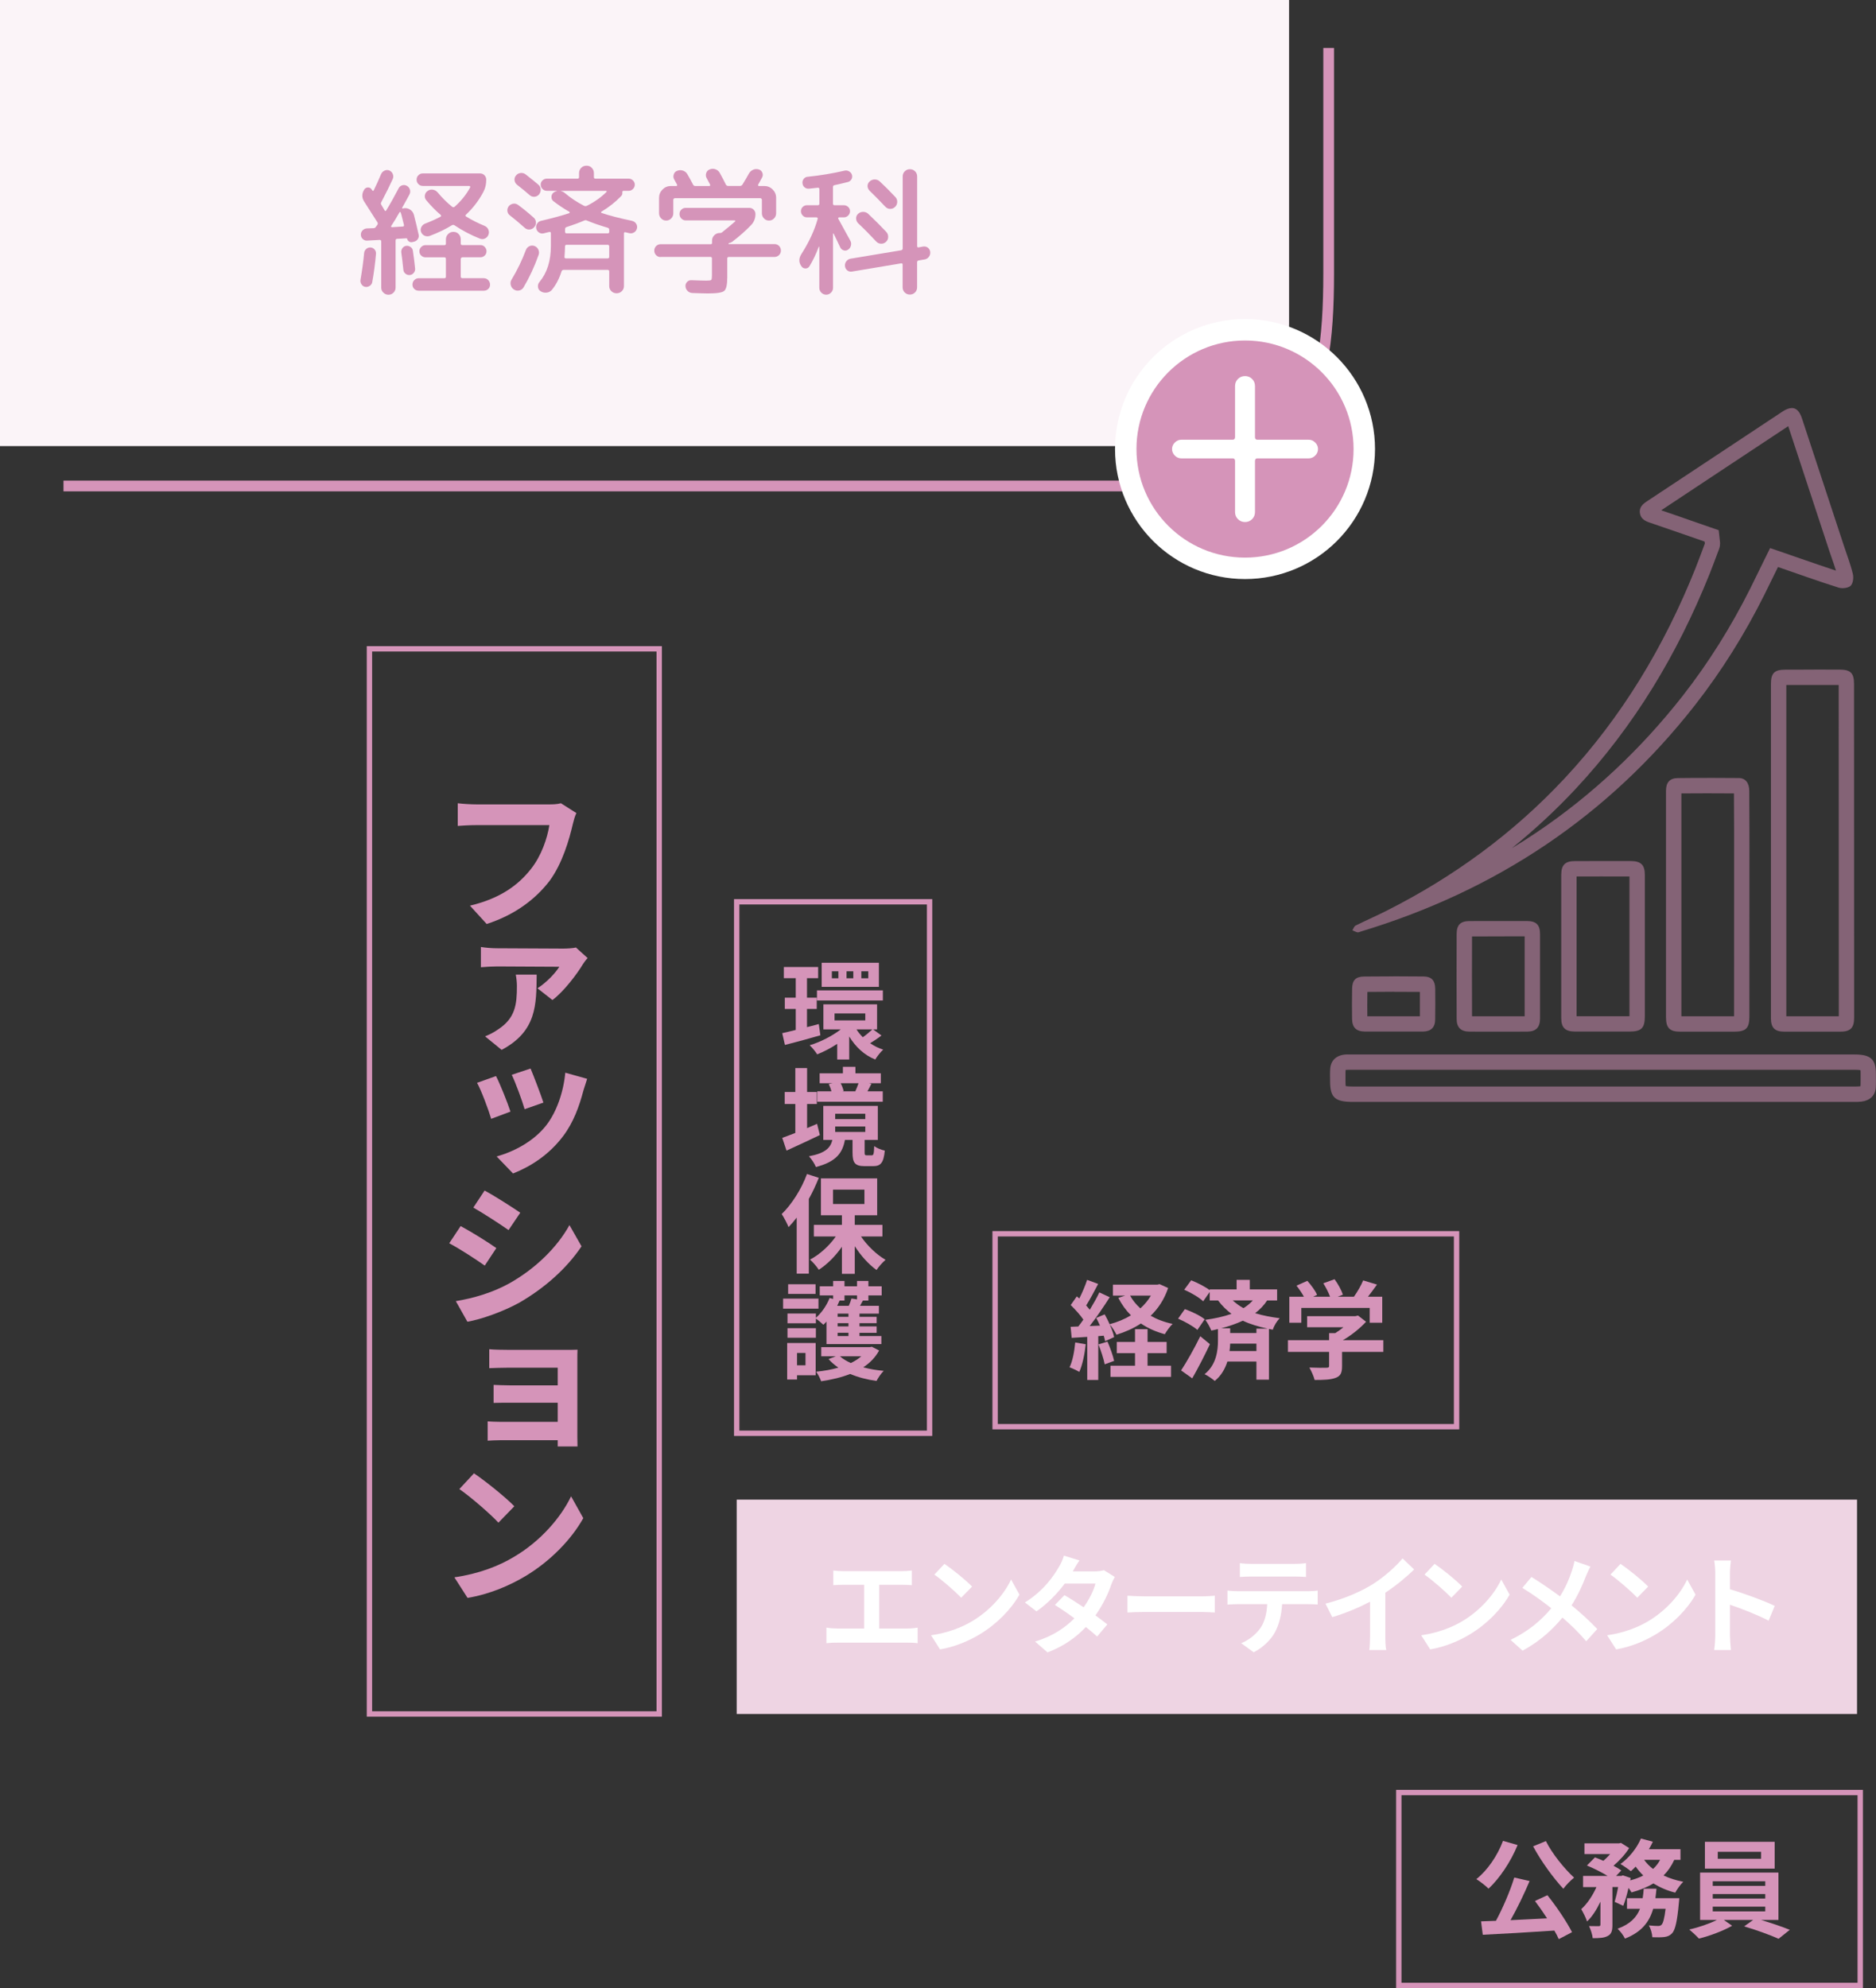 <?xml version="1.0" encoding="UTF-8"?>
<svg id="_レイヤー_2" data-name="レイヤー 2" xmlns="http://www.w3.org/2000/svg" viewBox="0 0 350.12 371.01">
  <rect x="0" y="0" width="350.12" height="371.01" fill="#333333" stroke="none"/>
  <defs>
    <style>
      .cls-1 {
        stroke: #fff;
        stroke-width: 8px;
      }

      .cls-1, .cls-2, .cls-3 {
        fill: none;
      }

      .cls-2 {
        stroke-width: 2px;
      }

      .cls-2, .cls-3 {
        stroke: #d594b9;
        stroke-miterlimit: 10;
      }

      .cls-4 {
        opacity: .5;
      }

      .cls-5 {
        fill: #d594b9;
      }

      .cls-5, .cls-6, .cls-7, .cls-8 {
        stroke-width: 0px;
      }

      .cls-6 {
        fill: #fff;
      }

      .cls-7 {
        fill: #eed4e3;
      }

      .cls-8 {
        fill: #fbf4f8;
      }
    </style>
  </defs>
  <g id="text">
    <g class="cls-4">
      <path id="ky7Zmq" class="cls-5" d="m333.74,79.52c2.17,6.59,4.37,13.27,6.5,19.74l1.16,3.52c.17.53.35,1.05.53,1.55.26.74.51,1.46.72,2.16-2.26-.74-4.49-1.52-6.84-2.33-1.01-.35-2.03-.71-3.06-1.06l-2.39-.82-1.12,2.27c-.35.7-.69,1.4-1.03,2.1-.5,1.03-1.03,2.1-1.54,3.14-3.62,7.23-7.86,13.97-12.59,20.02-7.85,10.02-16.99,18.58-27.18,25.45-1.55,1.05-3.13,2.06-4.75,3.03,4.24-3.43,8.22-7.12,11.91-11.07,5.33-5.71,10.18-12.07,14.39-18.9,4-6.48,7.56-13.6,10.59-21.16.48-1.21.94-2.43,1.38-3.61.13-.36.27-.72.41-1.09v-.03s.02-.03.02-.03c.26-.74.15-1.37.11-1.61,0-.01,0-.03,0-.05l-.2-1.8-1.71-.59c-1.13-.39-2.25-.78-3.37-1.17-1.85-.65-3.75-1.31-5.65-1.95,3.13-2.07,6.27-4.15,9.4-6.23,4.69-3.11,9.54-6.32,14.32-9.48m.65-3.37c-.5,0-1.07.22-1.74.66-8.42,5.56-16.83,11.14-25.24,16.71-.8.53-1.51,1.12-1.37,2.19.14,1.1.96,1.53,1.94,1.85,3.37,1.13,6.73,2.33,10.14,3.5.03.24.07.33.04.4-.58,1.55-1.15,3.1-1.76,4.64-5.81,14.5-13.71,27.7-24.42,39.17-9.58,10.25-20.72,18.39-33.24,24.7-1.9.96-3.86,1.81-5.76,2.76-.27.13-.39.58-.59.87.32.14.63.32.97.39.02,0,.05,0,.07,0,.17,0,.37-.11.55-.16,25.18-7.61,46.1-21.49,62.36-42.26,5-6.4,9.27-13.25,12.9-20.51.87-1.74,1.71-3.49,2.58-5.25,3.86,1.33,7.58,2.67,11.35,3.86.2.06.45.09.71.09.57,0,1.19-.15,1.5-.45.45-.44.58-1.52.41-2.21-.42-1.77-1.09-3.48-1.66-5.22-2.61-7.93-5.21-15.85-7.83-23.78-.43-1.31-1.05-1.96-1.9-1.96h0Zm4.19,51.68c1.6,0,3.1,0,4.57,0,.01,20.65.01,41.58.02,61.82-1.64,0-3.31,0-4.95,0s-3.24,0-4.85,0c0-6.16,0-12.32,0-18.48,0-4.18,0-8.35,0-12.53v-30.81c1.88,0,3.58,0,5.21,0m0-2.87c-1.79,0-3.58,0-5.38.01-2.08,0-2.7.64-2.7,2.74v30.93c0,10.44,0,20.88,0,31.33,0,1.83.7,2.54,2.5,2.55,1.74,0,3.48,0,5.22,0s3.48,0,5.22,0c1.9,0,2.59-.7,2.59-2.61,0-20.76,0-41.51-.02-62.27,0-2.02-.64-2.67-2.63-2.68-1.6,0-3.2-.01-4.8-.01h0Zm-87.04,74.67c.09,0,.17,0,.26,0,.12,0,.25,0,.37,0h94c.52,0,.85.04,1.04.07.02.15.04.38.03.72h0c0,.31,0,.59,0,.87,0,.5,0,.97-.02,1.4-.04,0-.08.02-.14.03-.28.04-.63.04-1.06.04h-.13c-31.14,0-62.28,0-93.43,0-.68,0-1.08-.04-1.31-.08-.03-.18-.05-.46-.05-.9,0-.23,0-.47,0-.7,0-.51-.01-.99.02-1.41.06-.01.14-.03.24-.03h0s0,0,0,0c.04,0,.09,0,.16,0m0-2.87c-.12,0-.24,0-.36.01-1.71.11-2.79,1.06-2.91,2.66-.06.77-.02,1.56-.02,2.34,0,3.02.91,3.85,4.22,3.85,31.15,0,62.29,0,93.43,0,.04,0,.09,0,.13,0,.48,0,.96,0,1.42-.06,1.58-.21,2.54-1.15,2.64-2.62.05-.82.02-1.65.02-2.48.03-2.77-.95-3.69-3.94-3.69h-94c-.21,0-.42,0-.63,0h0Zm67.07-48.73c1.57,0,3.22,0,5.01.02.01,2.44.03,4.95.03,7.41v.07c0,11.18,0,22.73-.01,34.11h0c-1.12,0-2.23,0-3.35,0-1.12,0-2.23,0-3.35,0-1.04,0-2.09,0-3.13,0,0-6.95,0-13.89,0-20.83v-20.76c1.54-.02,3.12-.02,4.81-.02m0-2.87c-1.84,0-3.68,0-5.52.03-1.48.02-2.16.85-2.16,2.35v21.27c0,7.01,0,14.01,0,21.02,0,1.98.69,2.68,2.64,2.68,1.12,0,2.23,0,3.35,0,2.23,0,4.47,0,6.7,0s2.87-.61,2.87-2.86c0-11.41.01-22.8.01-34.19,0-2.61-.01-5.22-.03-7.83,0-1.51-.69-2.43-1.93-2.45-1.98-.02-3.96-.03-5.94-.03h0Zm-19.45,18.39c1.65,0,3.3,0,4.95,0,.01,3.07,0,6.19,0,9.21,0,1.27,0,2.55,0,3.82s0,2.52,0,3.78c0,3.03,0,6.17,0,9.26h0s0,.01,0,.01h-.15c-1.92,0-3.83,0-5.75,0-1.45,0-2.75,0-3.97,0-.01-8.66-.01-17.44,0-26.08,1.48,0,3.09-.01,4.92-.01m0-2.87c-1.75,0-3.5,0-5.25.01-1.79,0-2.53.72-2.53,2.55-.01,8.91-.01,17.82,0,26.75,0,1.8.75,2.5,2.56,2.51,1.43,0,2.85,0,4.28,0,1.97,0,3.93,0,5.9,0,2.22,0,2.86-.64,2.86-2.88,0-4.35,0-8.7,0-13.04s.01-8.87,0-13.31c0-1.88-.73-2.58-2.63-2.59-1.73,0-3.46,0-5.19,0h0Zm-18.38,14.05c1.26,0,2.51,0,3.77,0,0,1.56,0,3.13,0,4.67h0v2.87c0,.8,0,1.6,0,2.41,0,1.63,0,3.31,0,4.97-2.13,0-3.88,0-5.47,0s-2.98,0-4.35,0c-.02-5.06-.02-10.07,0-14.9,1.9,0,3.89-.01,6.07-.01m0-2.87c-2.18,0-4.35,0-6.53.01-1.67,0-2.4.7-2.41,2.38-.02,5.3-.02,10.61,0,15.91.01,1.57.79,2.32,2.34,2.34,1.63,0,3.25.01,4.88.01,1.98,0,3.97,0,5.95-.01,1.63-.01,2.38-.78,2.39-2.41.01-2.61,0-5.22,0-7.83h0c0-2.65.01-5.31,0-7.96,0-1.73-.71-2.43-2.46-2.44-1.39,0-2.78,0-4.17,0h0Zm-20.68,13.21c1.56,0,3.16,0,4.88.02.01,1.63,0,3.13,0,4.55-.38,0-.8,0-1.25,0-.6,0-1.21,0-1.82,0-.61,0-1.22,0-1.84,0s-1.19,0-1.79,0c-.59,0-1.18,0-1.77,0-.49,0-.93,0-1.34,0-.02-1.44-.01-2.94.01-4.55,1.57-.02,3.22-.03,4.92-.03m0-2.87c-1.85,0-3.7.01-5.54.03-1.58.02-2.2.7-2.23,2.26-.03,1.87-.04,3.74-.01,5.61.03,1.66.75,2.37,2.41,2.4.59,0,1.19,0,1.78,0,1.19,0,2.38,0,3.57,0s2.44,0,3.65,0c.61,0,1.22,0,1.82,0,1.5-.02,2.27-.77,2.28-2.24.03-1.92.03-3.82.01-5.74-.02-1.55-.68-2.29-2.2-2.3-1.85-.02-3.7-.03-5.55-.03h0Z"/>
    </g>
    <g>
      <path class="cls-2" d="m247.97,8.95v42.16c0,24.61-4.63,39.58-36.72,39.58H11.85"/>
      <path class="cls-8" d="m22.75,0h217.83v83.24H0V22.75C0,10.19,10.19,0,22.75,0Z" transform="translate(240.58 83.24) rotate(-180)"/>
    </g>
    <g>
      <path class="cls-5" d="m68.99,53.35c-.26.17-.54.23-.83.18-.29-.05-.53-.21-.7-.48-.17-.27-.23-.55-.18-.84.31-1.79.54-3.46.68-5.02.03-.29.17-.54.4-.74.23-.2.5-.29.79-.27.31.02.57.15.77.39.2.24.28.52.25.83-.16,1.8-.39,3.55-.7,5.25-.05.29-.21.53-.47.7Zm-.47-8.45c-.31.02-.58-.08-.81-.29s-.35-.47-.36-.78c-.02-.31.08-.58.3-.82.22-.23.48-.36.79-.38l1.3-.05c.17,0,.32-.09.44-.29l.23-.31c.12-.17.13-.34.03-.49-.82-1.3-1.64-2.59-2.47-3.87-.47-.73-.47-1.47,0-2.24.17-.26.41-.39.7-.4s.53.12.7.38c.02.02.04.05.07.1.03.05.05.09.06.1.03.04.08.05.13.05s.09-.02.1-.05c.47-.95.94-1.98,1.4-3.09.14-.29.36-.51.66-.64.3-.13.6-.13.9-.01.29.14.5.36.62.66.12.3.12.6,0,.9-.49,1.09-1.21,2.55-2.16,4.37-.09.17-.08.34.03.49.09.14.29.48.6,1.01.1.17.21.17.31,0,.78-1.28,1.54-2.64,2.29-4.08.14-.29.36-.49.66-.58.3-.1.6-.07.9.09.28.16.46.39.56.69.1.3.07.59-.06.87-.21.42-.68,1.27-1.4,2.55-.02.02,0,.04.03.08s.07.04.1.03c.45-.12.88-.06,1.29.17s.67.58.79,1.03c.33,1.25.62,2.48.88,3.69.07.29.02.57-.16.83-.17.26-.42.42-.73.49l-.34.08c-.21.03-.4,0-.58-.13s-.29-.29-.33-.49c0-.07-.04-.1-.13-.1l-1.74.1c-.19,0-.29.1-.29.31v8.79c0,.36-.13.68-.39.94-.26.26-.57.39-.94.39s-.68-.13-.95-.39c-.27-.26-.4-.57-.4-.94v-8.61c0-.19-.1-.29-.29-.29l-2.37.13Zm4.5-2.76c-.03.05-.04.11-.01.17.03.06.07.09.14.09l2.03-.13c.17,0,.24-.09.21-.29-.05-.19-.14-.55-.27-1.09-.13-.54-.24-.94-.33-1.22-.02-.05-.05-.09-.1-.1-.05-.02-.09,0-.13.05-.57,1-1.08,1.85-1.53,2.52Zm4.45,7.96c.03.29-.05.57-.25.82-.2.25-.45.38-.74.4-.29.04-.56-.05-.81-.25-.24-.2-.37-.45-.39-.74-.14-1.37-.27-2.44-.39-3.22-.03-.29.04-.56.22-.81.18-.24.41-.38.69-.42.29-.04.56.03.81.2.24.16.39.39.44.69.17,1.11.31,2.22.42,3.33Zm12.82,1.82c.33,0,.61.12.83.35.22.23.34.52.34.84s-.11.6-.34.82c-.23.22-.5.32-.83.32h-12.14c-.33,0-.61-.11-.83-.32s-.34-.49-.34-.82.11-.61.34-.84.5-.35.83-.35h4.78c.19,0,.29-.09.29-.29v-3.3c0-.21-.1-.31-.29-.31h-3.51c-.31,0-.58-.11-.81-.33-.23-.22-.34-.48-.34-.79s.11-.58.34-.81c.22-.23.49-.34.81-.34h3.51c.19,0,.29-.09.29-.29v-.78c0-.38.13-.71.4-.99.27-.28.6-.42,1-.42s.71.13.97.4c.27.27.4.6.4,1v.78c0,.19.1.29.31.29h3.38c.31,0,.58.11.79.34s.33.49.33.81-.11.58-.33.79-.48.33-.79.33h-3.38c-.07,0-.14.03-.21.1-.07.07-.1.14-.1.21v3.3c0,.19.1.29.31.29h3.98Zm-.05-16.15c-.88,1.66-1.98,3.09-3.28,4.29-.14.14-.12.26.05.36,1.04.64,2.17,1.21,3.41,1.72.33.14.57.36.71.68s.16.63.04.96-.33.57-.64.72c-.3.15-.62.16-.95.04-1.7-.68-3.29-1.51-4.76-2.5-.16-.1-.32-.1-.49,0-1.18.73-2.55,1.39-4.11,1.98-.33.12-.65.11-.97-.03-.32-.14-.54-.37-.66-.7-.12-.31-.1-.62.05-.92.16-.3.39-.52.7-.64,1.13-.43,2.09-.87,2.89-1.3.07-.03.1-.09.09-.17s-.04-.13-.09-.17c-.88-.74-1.78-1.65-2.68-2.73-.23-.28-.31-.59-.25-.94.06-.35.24-.61.53-.8.29-.21.62-.28.97-.22.36.06.65.24.9.53.87,1.04,1.76,1.92,2.68,2.65.16.12.31.12.47,0,1.2-1.06,2.16-2.25,2.89-3.59.03-.07.03-.13,0-.2-.04-.06-.09-.09-.16-.09h-8.66c-.33,0-.61-.11-.83-.34-.23-.23-.34-.5-.34-.83s.11-.61.34-.83c.23-.23.5-.34.83-.34h10.66c.33,0,.61.11.83.34s.34.5.34.83c0,.85-.17,1.59-.52,2.24Z"/>
      <path class="cls-5" d="m96.73,38.27c.9.66,1.85,1.43,2.83,2.31.28.23.43.52.46.87.03.36-.08.67-.33.95-.22.26-.51.4-.84.43-.34.03-.64-.07-.9-.3-1.09-.97-2.04-1.76-2.83-2.37-.26-.21-.4-.48-.43-.81-.03-.33.07-.62.27-.88.22-.26.51-.41.84-.46s.65.04.92.25Zm1.43,8.37c.12-.33.34-.56.65-.7.31-.14.63-.15.96-.03.33.14.57.37.71.69s.16.65.04.97c-.78,2.2-1.72,4.22-2.81,6.06-.19.31-.46.51-.82.58-.36.08-.69.01-1-.2-.29-.19-.49-.47-.57-.83-.09-.36-.04-.7.16-1.01,1.06-1.75,1.95-3.6,2.68-5.54Zm2.31-12.17c.28.22.42.52.44.87.02.36-.09.67-.31.95-.23.26-.51.4-.84.43s-.64-.07-.9-.3c-.61-.54-1.4-1.19-2.37-1.95-.26-.21-.41-.48-.46-.82-.04-.34.05-.64.27-.9.23-.28.51-.43.86-.47.35-.04.66.05.94.26,1.13.88,1.92,1.53,2.37,1.92Zm17.52,6.76c.31.07.55.24.73.51s.23.56.16.87-.24.56-.51.74c-.27.18-.57.24-.9.17-.09-.02-.21-.05-.38-.09s-.29-.07-.38-.09c-.17-.03-.26.04-.26.21v9.83c0,.38-.13.7-.4.96-.27.26-.59.39-.97.39s-.71-.13-.98-.39c-.27-.26-.4-.58-.4-.96v-2.71c0-.21-.1-.31-.29-.31h-8.22c-.19,0-.32.1-.39.29-.43,1.35-1.03,2.5-1.79,3.43-.26.31-.6.49-1.01.53s-.79-.05-1.12-.27c-.29-.19-.46-.46-.48-.82-.03-.36.07-.66.3-.92,1.4-1.68,2.11-3.92,2.11-6.71v-2.37c0-.19-.1-.27-.31-.23-.1.02-.27.06-.49.12-.23.06-.41.11-.55.14-.31.07-.6.02-.87-.16s-.44-.42-.51-.75c-.07-.33-.02-.63.16-.91.17-.28.42-.45.75-.52,2.22-.52,3.97-1,5.25-1.43.05-.02.08-.06.08-.13s-.03-.11-.08-.13c-1.08-.62-2.06-1.28-2.96-1.98-.26-.21-.38-.49-.36-.83.02-.35.16-.62.44-.81.16-.12.36-.21.6-.26l-.03-.03h-1.87c-.31,0-.58-.11-.81-.34-.23-.23-.34-.49-.34-.81s.11-.58.34-.79c.22-.22.49-.33.81-.33h5.72c.19,0,.29-.09.29-.29v-.73c0-.4.13-.73.4-1,.27-.27.6-.4,1-.4s.71.13.97.4c.27.27.4.6.4,1v.73c0,.19.09.29.29.29h6.19c.31,0,.58.11.81.33.22.22.34.48.34.79s-.11.58-.34.81c-.23.23-.49.34-.81.34h-.96c-.07,0-.13.03-.17.09-.04.06-.06.13-.04.2.04.28-.04.51-.23.7-1.09,1.13-2.32,2.1-3.69,2.91-.05.03-.07.08-.05.13.02.05.05.09.1.1,1.42.49,3.33.98,5.72,1.48Zm-12.56-5.2c1.02.88,2.21,1.67,3.56,2.37.19.09.37.09.55,0,1.42-.71,2.63-1.57,3.64-2.57.02-.02.03-.04.04-.08,0-.03,0-.06-.01-.09-.02-.03-.04-.04-.08-.04h-8.4s-.03.03-.03.05c.28.05.52.17.73.37Zm8.27,11.91v-1.95c0-.21-.1-.31-.29-.31h-7.67c-.19,0-.29.1-.29.31,0,.47-.04,1.12-.1,1.95-.02.07,0,.13.05.19.05.06.12.09.21.09h7.8c.19,0,.29-.1.29-.29Zm0-4.68v-.36c0-.21-.09-.34-.26-.39-1.47-.43-2.77-.88-3.9-1.35-.17-.09-.35-.09-.52,0-.88.38-1.98.79-3.3,1.22-.17.05-.26.18-.26.39v.49c0,.19.09.29.29.29h7.67c.19,0,.29-.1.29-.29Z"/>
      <path class="cls-5" d="m123.3,47.97c-.33,0-.61-.11-.84-.34-.23-.23-.35-.51-.35-.86s.12-.63.35-.86c.23-.22.51-.34.84-.34h9.36c.16,0,.23-.09.23-.26v-.42c0-.38.14-.71.42-.99s.62-.42,1.01-.42h.1c.16,0,.3-.07.44-.21.07-.07.12-.11.16-.13.85-.68,1.58-1.28,2.18-1.82.03-.03.04-.07.01-.12s-.07-.07-.12-.07h-9.1c-.33,0-.61-.12-.83-.35-.23-.23-.34-.52-.34-.84s.11-.6.34-.82c.22-.22.5-.33.83-.33h11.83c.33,0,.61.11.83.33.22.22.34.49.34.82,0,.8-.26,1.47-.78,2.03-1.01,1.06-2.2,2.12-3.59,3.17-.17.12-.37.2-.6.23-.05.02-.07.08-.05.18h8.58c.33,0,.61.11.84.34.23.23.35.51.35.86s-.12.63-.35.86c-.23.22-.52.34-.84.34h-8.53c-.19,0-.29.1-.29.29v3.51c0,1.37-.19,2.21-.56,2.53-.37.32-1.38.48-3.03.48-.61,0-1.59-.03-2.94-.08-.35-.02-.64-.15-.88-.39s-.37-.53-.39-.86c-.02-.33.09-.61.31-.83.22-.23.5-.33.83-.31,1.28.05,2.2.08,2.76.08.52,0,.82-.04.91-.13.09-.09.13-.37.13-.86v-3.15c0-.19-.1-.29-.29-.29h-9.31Zm21.16-7.21c-.26.27-.57.4-.94.4s-.68-.13-.94-.4c-.26-.27-.39-.59-.39-.95v-2.52c0-.09-.03-.16-.1-.22-.07-.06-.14-.09-.21-.09h-15.91c-.07,0-.14.03-.21.09-.07.06-.1.13-.1.22v2.52c0,.36-.13.68-.39.95-.26.27-.57.4-.94.4s-.68-.13-.94-.4c-.26-.27-.39-.59-.39-.95v-2.89c0-.61.22-1.13.65-1.56s.95-.65,1.56-.65h.99c.17,0,.22-.09.16-.26-.05-.1-.14-.26-.26-.47s-.21-.36-.26-.47c-.17-.29-.21-.61-.1-.95.1-.34.32-.57.65-.69.35-.14.7-.15,1.07-.03.36.12.64.35.83.68.33.56.68,1.19,1.04,1.9.09.19.22.29.42.29h2.63c.16,0,.2-.1.13-.29l-.62-1.17c-.17-.29-.2-.61-.09-.95.11-.34.33-.57.66-.69.35-.14.7-.15,1.05-.03.35.12.63.35.82.68.45.82.83,1.54,1.14,2.18.09.17.22.26.42.26h2.24c.17,0,.32-.09.44-.26.49-.8.88-1.46,1.17-2,.19-.35.46-.6.79-.75.34-.16.69-.18,1.05-.08.33.09.56.29.69.6.13.31.12.62-.04.91-.31.59-.55,1.03-.73,1.33-.04.05-.04.11-.01.17.03.06.07.09.14.09h1.01c.61,0,1.13.22,1.56.65s.65.95.65,1.56v2.89c0,.36-.13.68-.39.95Z"/>
      <path class="cls-5" d="m151.07,49.68c-.17.28-.42.42-.74.42s-.58-.14-.77-.42c-.5-.71-.5-1.46,0-2.26,1.44-2.25,2.45-4.44,3.04-6.55.03-.09.03-.16-.03-.22-.05-.06-.11-.09-.18-.09h-1.79c-.31,0-.58-.11-.79-.34-.22-.22-.33-.49-.33-.81s.11-.58.33-.79c.22-.22.48-.32.79-.32h2.03c.19,0,.29-.1.29-.31v-2.7c0-.09-.03-.16-.09-.21-.06-.05-.13-.07-.2-.05-.36.05-.91.11-1.64.18-.31.03-.59-.05-.83-.25s-.37-.46-.39-.77c-.04-.29.04-.56.23-.81.19-.24.43-.37.73-.39,2.34-.24,4.64-.62,6.89-1.14.29-.07.58-.03.85.13.27.16.45.37.53.65s.06.54-.08.81c-.14.26-.36.43-.65.52-1.02.26-1.87.46-2.55.6-.17.04-.26.15-.26.34v3.09c0,.21.1.31.29.31h1.74c.31,0,.58.11.81.32.23.22.34.48.34.79s-.11.58-.34.81c-.22.22-.49.34-.81.34h-.88c-.07,0-.12.03-.16.09-.04.06-.04.12,0,.17.31.57,1.06,1.93,2.24,4.08.16.28.2.58.12.92-.08.34-.26.59-.53.77-.26.17-.53.22-.82.13s-.5-.27-.64-.55c-.14-.31-.36-.77-.65-1.36-.29-.6-.49-1.01-.6-1.24-.04-.02-.07,0-.1.05v10.09c0,.35-.12.64-.38.9s-.55.38-.9.38-.65-.13-.9-.38c-.25-.25-.38-.55-.38-.9v-7.64s-.01-.05-.04-.05-.05,0-.06.03c-.49,1.32-1.07,2.53-1.74,3.64Zm21.24-3.67c.33-.05.62.02.87.22.25.2.39.46.43.79.03.35-.05.66-.26.92-.21.27-.48.43-.81.48l-1.07.18c-.21.03-.31.15-.31.34v4.68c0,.38-.13.7-.39.96-.26.26-.58.39-.96.39s-.7-.13-.96-.39c-.26-.26-.39-.58-.39-.96v-4.24c0-.19-.1-.27-.31-.23l-9.15,1.53c-.33.05-.62-.02-.87-.22-.25-.2-.39-.46-.43-.79-.04-.35.05-.65.26-.92.21-.27.48-.43.81-.48l9.39-1.56c.21-.04.31-.15.31-.34v-13.44c0-.38.13-.7.39-.96s.58-.39.96-.39.7.13.96.39.39.58.39.96v13c0,.19.1.27.29.23l.86-.16Zm-12.54-5.23c0-.35.12-.64.38-.88.26-.24.57-.36.94-.36s.68.12.94.36c1.23,1.16,2.36,2.29,3.38,3.38.24.26.36.57.35.94,0,.36-.14.67-.4.91-.26.24-.57.36-.92.35s-.65-.14-.9-.4c-1.14-1.23-2.27-2.37-3.38-3.41-.24-.24-.37-.54-.38-.88Zm5.45-2.21c-1-1.07-1.98-2.06-2.91-2.96-.26-.26-.39-.55-.4-.88,0-.33.12-.62.38-.86.26-.24.57-.37.94-.38.36,0,.68.11.94.35.87.8,1.85,1.78,2.94,2.94.24.26.36.57.34.94-.02.36-.16.67-.42.91-.26.24-.56.36-.91.35-.35,0-.64-.14-.88-.4Z"/>
    </g>
    <rect class="cls-3" x="105.9" y="199.89" width="99.18" height="36" transform="translate(373.38 62.39) rotate(90)"/>
    <rect class="cls-3" x="-3.4" y="193.43" width="198.77" height="54.08" transform="translate(316.46 124.48) rotate(90)"/>
    <g>
      <path class="cls-5" d="m202.63,250.86c-.2,1.88-.62,3.88-1.2,5.16-.42-.26-1.3-.68-1.82-.86.58-1.18.9-2.96,1.06-4.64l1.96.34Zm15.38-10.5c-.72,2.12-1.84,3.82-3.26,5.18,1.2.68,2.58,1.2,4.1,1.52-.5.46-1.14,1.36-1.46,1.92-1.68-.46-3.18-1.12-4.46-2-1.36.9-2.9,1.58-4.56,2.1-.26-.54-.8-1.42-1.26-1.92.38.86.7,1.72.82,2.36l-1.68.76c-.06-.3-.14-.64-.26-1.02l-1.02.08v8.18h-2.06v-8.04l-2.9.18-.2-2.06,1.44-.06c.3-.38.62-.82.94-1.28-.58-.86-1.54-1.92-2.36-2.72l1.14-1.62c.14.12.3.26.46.4.56-1.1,1.12-2.42,1.46-3.48l2.06.76c-.72,1.36-1.52,2.9-2.24,4.02.26.28.48.56.68.8.68-1.12,1.32-2.26,1.78-3.24l1.94.9c-1.1,1.74-2.48,3.76-3.74,5.38l1.92-.08c-.22-.5-.46-1-.7-1.44l1.58-.66c.32.56.64,1.2.92,1.84,1.44-.38,2.78-.94,3.98-1.66-.94-.94-1.72-2.02-2.36-3.26l1.28-.42h-2.28v-2.04h8.28l.42-.1,1.6.72Zm-11.32,10c.5,1.14,1.02,2.6,1.24,3.6l-1.76.64c-.18-1-.7-2.54-1.16-3.72l1.68-.52Zm7.48,4.5h4.38v2.08h-11.3v-2.08h4.58v-2.34h-3.4v-2.1h3.4v-2.38h2.34v2.38h3.56v2.1h-3.56v2.34Zm-3.26-13.08c.48.88,1.14,1.68,1.92,2.38.78-.7,1.44-1.5,1.96-2.38h-3.88Z"/>
      <path class="cls-5" d="m223.47,248.18c-.76-.68-2.34-1.56-3.6-2.1l1.26-1.78c1.24.44,2.9,1.22,3.7,1.9l-1.36,1.98Zm2.34,2.66c-1,2.12-2.18,4.42-3.3,6.38l-2.08-1.48c1-1.52,2.44-4.04,3.58-6.38l1.8,1.48Zm10.68-8.16c-.6.92-1.36,1.7-2.24,2.38,1.42.44,2.94.72,4.58.94-.52.54-1.06,1.4-1.28,2.14l-.72-.14v9.46h-2.34v-3.38h-5.42c-.42,1.32-1.12,2.62-2.36,3.62-.42-.36-1.32-1-1.9-1.26,2.24-1.76,2.5-4.54,2.5-6.24v-2.18c-.4.1-.82.2-1.24.28-.2-.54-.76-1.54-1.12-2,1.74-.24,3.42-.6,4.88-1.12-.9-.68-1.74-1.48-2.5-2.5h-1.56v-1.58l-1.22,1.74c-.72-.7-2.28-1.62-3.54-2.16l1.3-1.76c1.14.44,2.62,1.2,3.46,1.84v-.14h5.02v-1.78h2.46v1.78h5.1v2.06h-1.86Zm.08,5.26c-1.64-.36-3.2-.8-4.62-1.48-1.24.58-2.6,1.04-4.04,1.42h1.68v.88h4.9v-.82h2.08Zm-2.08,4.18v-1.38h-4.9c-.02.42-.04.9-.12,1.38h5.02Zm-4.42-9.44c.64.58,1.3,1.06,2,1.44.68-.42,1.26-.9,1.74-1.44h-3.74Z"/>
      <path class="cls-5" d="m258.17,252.28h-7.7v2.66c0,1.24-.26,1.86-1.24,2.2-.94.34-2.18.38-3.88.38-.16-.68-.62-1.68-.98-2.32,1.28.06,2.76.06,3.16.04.42,0,.52-.08.52-.36v-2.6h-7.68v-2.18h7.68v-1.32h1.14c.52-.32,1.06-.7,1.54-1.1h-6.78v-2.06h8.98l.52-.12,1.5,1.16c-1.14,1.22-2.7,2.5-4.34,3.44h7.56v2.18Zm-15.3-5.44h-2.24v-4.86h2.72c-.36-.66-.9-1.44-1.38-2.06l2.02-.9c.7.78,1.5,1.84,1.82,2.62l-.72.34h3.14c-.28-.78-.78-1.74-1.26-2.5l2.1-.76c.64.86,1.3,2.08,1.56,2.88l-.96.38h3.02c.66-.94,1.34-2.1,1.72-3.04l2.58.78c-.54.76-1.14,1.56-1.68,2.26h2.66v4.86h-2.34v-2.76h-12.76v2.76Z"/>
    </g>
    <g>
      <path class="cls-5" d="m153.11,193.2c-2.28.66-4.7,1.32-6.62,1.8l-.5-2.2c.72-.16,1.58-.36,2.52-.6v-3.92h-2.04v-2.1h2.04v-3.64h-2.22v-2.08h6.4v2.08h-2.08v3.64h1.82v2.1h-1.82v3.4l2.2-.58.3,2.1Zm11.4.04c-.7.54-1.48,1.06-2.12,1.44.74.5,1.56.92,2.44,1.2-.48.42-1.14,1.26-1.48,1.84-2.06-.82-3.7-2.38-4.86-4.3v4.3h-2.24v-2.92c-1.22.8-2.52,1.48-3.74,1.96-.3-.5-.94-1.28-1.4-1.7,2-.6,4.2-1.72,5.8-2.96h-3.24v-4.68h10.02v4.68h-.74l1.56,1.14Zm-12.04-8.42h12.3v1.88h-12.3v-1.88Zm11.56-.66h-10.68v-4.5h10.68v4.5Zm-7.56-2.9h-1.22v1.3h1.22v-1.3Zm-.72,9.16h5.74v-1.3h-5.74v1.3Zm3.5-9.16h-1.26v1.3h1.26v-1.3Zm.6,10.84c.32.52.72,1,1.18,1.46.6-.42,1.32-1.02,1.78-1.46h-2.96Zm2.2-10.84h-1.3v1.3h1.3v-1.3Z"/>
      <path class="cls-5" d="m153.01,211.82c-2.1,1.02-4.4,2.06-6.22,2.9l-.8-2.38c.68-.24,1.52-.56,2.44-.92v-5.4h-1.98v-2.24h1.98v-4.46h2.2v4.46h1.82v2.24h-1.82v4.5c.62-.26,1.24-.54,1.86-.8l.52,2.1Zm9.68,3.78c.32,0,.42-.2.46-1.72.44.34,1.36.72,1.98.84-.22,2.3-.78,2.9-2.18,2.9h-1.56c-1.88,0-2.28-.66-2.28-2.56v-2.34h-1.42c-.44,2.4-1.6,4.08-5.42,5.06-.22-.58-.84-1.54-1.3-2,3.14-.6,4.02-1.6,4.38-3.06h-1.7v-6.34h10.18v6.34h-2.46v2.32c0,.5.06.56.42.56h.9Zm2.06-10h-12.22v-1.94h2.64c-.1-.44-.3-.96-.5-1.36l.74-.16h-2.44v-1.84h4.34v-1.22h2.34v1.22h4.74v1.84h-2.26l.5.1c-.26.54-.52,1.02-.74,1.42h2.86v1.94Zm-8.88,3.24h5.62v-1h-5.62v1Zm0,2.4h5.62v-1.02h-5.62v1.02Zm1.02-9.1c.26.48.46,1.04.56,1.46l-.26.06h2.54l-.1-.02c.2-.44.44-1.02.6-1.5h-3.34Z"/>
      <path class="cls-5" d="m152.81,219.8c-.52,1.3-1.14,2.66-1.86,3.94v13.94h-2.26v-10.46c-.5.64-1,1.24-1.52,1.78-.22-.58-.88-1.86-1.28-2.44,1.86-1.8,3.68-4.64,4.72-7.48l2.2.72Zm7.88,10.94c1.18,1.74,2.9,3.38,4.58,4.36-.54.46-1.3,1.3-1.68,1.9-1.46-1.04-2.92-2.66-4.06-4.44v5.16h-2.4v-5.06c-1.22,1.76-2.74,3.28-4.32,4.3-.36-.58-1.1-1.44-1.64-1.9,1.8-.94,3.58-2.56,4.82-4.32h-4.1v-2.16h5.24v-1.8h-3.92v-6.88h10.5v6.88h-4.18v1.8h5.16v2.16h-4Zm-5.22-6.06h5.86v-2.68h-5.86v2.68Z"/>
      <path class="cls-5" d="m152.75,244.22h-6.6v-1.88h6.6v1.88Zm-.52,12.42h-3.48v.8h-1.84v-6.82h5.32v6.02Zm2.02-10.02c-.2.22-.38.42-.58.6-.3-.3-.96-.84-1.4-1.16v.88h-5.3v-1.82h5.3v.8c1.08-.94,2.02-2.32,2.56-3.7l.66.18v-.66h-2.5v-1.7h2.5v-1h2.12v1h2.34v-1h2.12v1h2.48v1.7h-2.48v.96h-1.02c-.18.34-.36.68-.54.98h3.52v1.46h-3.62v.6h3.2v1.18h-3.2v.6h3.2v1.2h-3.2v.6h4.08v1.5h-10.24v-4.2Zm-7.28,1.24h5.3v1.78h-5.3v-1.78Zm5.24-6.4h-5.12v-1.8h5.12v1.8Zm-3.46,11.02v2.3h1.58v-2.3h-1.58Zm15.32-.46c-.7,1.3-1.72,2.32-2.96,3.14,1.18.32,2.46.54,3.82.66-.48.46-1.06,1.32-1.34,1.88-1.78-.24-3.44-.68-4.92-1.3-1.64.64-3.48,1.08-5.42,1.36-.18-.54-.6-1.34-.94-1.78,1.46-.14,2.88-.4,4.16-.76-.7-.48-1.32-1-1.84-1.6l1.38-.52h-2.74v-1.7h9.06l.38-.08,1.36.7Zm-7.46-9.32l.08.02c-.14.32-.28.64-.44.96h2.16c.2-.46.4-.96.5-1.36l1.04.16v-.74h-2.34v.96h-1Zm1.74,2.44h-2.02v.6h2.02v-.6Zm0,1.78h-2.02v.6h2.02v-.6Zm0,1.8h-2.02v.6h2.02v-.6Zm-1.6,4.38c.54.48,1.24.9,2.04,1.26.74-.36,1.42-.78,1.96-1.26h-4Z"/>
    </g>
    <rect class="cls-7" x="137.49" y="279.85" width="209.09" height="40"/>
    <g>
      <path class="cls-5" d="m106.91,153.77c-.66,2.85-1.95,7.38-4.35,10.62-2.67,3.48-6.54,6.36-11.73,8.04l-3.12-3.42c5.79-1.38,9.09-3.93,11.4-6.87,1.92-2.43,3.03-5.67,3.42-8.16h-13.62c-1.32,0-2.7.09-3.48.15v-4.23c.9.12,2.55.21,3.51.21h13.47c.57,0,1.5,0,2.28-.21l2.88,1.83c-.3.6-.51,1.44-.66,2.04Z"/>
      <path class="cls-5" d="m108.77,179.96c-.96,1.62-3.48,5.04-5.67,6.66l-2.79-2.19c1.68-1.08,3.33-2.82,4.08-4.02-1.41,0-10.11-.06-11.58-.06-.99,0-1.98.06-3.06.15v-3.78c.9.15,2.07.24,3.06.24,1.47,0,11.04.06,12.27.06.66,0,1.95-.06,2.4-.21l2.19,1.98c-.3.3-.72.87-.9,1.17Zm-15.15,15.96l-3.09-2.52c.78-.33,1.47-.63,2.37-1.26,3.3-2.13,3.57-4.71,3.57-8.13,0-.75-.09-1.47-.21-2.13h3.9c-.06,5.58.03,10.56-6.54,14.04Z"/>
      <path class="cls-5" d="m92.57,200.81c.78,1.5,2.16,4.98,2.7,6.63l-3.6,1.35c-.45-1.56-1.89-5.43-2.64-6.72l3.54-1.26Zm16.32,2.67c-.78,2.97-1.86,5.97-3.78,8.52-2.67,3.54-6.06,5.67-9.36,6.99l-3.06-3.18c3.06-.84,6.84-2.73,9.24-5.79,1.95-2.49,3.24-6.24,3.57-9.84l4.08,1.14-.69,2.16Zm-9.87-4.08c.54,1.26,1.98,5.04,2.4,6.36l-3.51,1.23c-.42-1.5-1.68-4.92-2.4-6.42l3.51-1.17Z"/>
      <path class="cls-5" d="m92.63,232.91l-2.16,3.27c-1.65-1.17-4.65-3.12-6.63-4.17l2.13-3.21c1.95,1.05,5.16,3.03,6.66,4.11Zm2.34,6.63c4.95-2.76,9-6.75,11.31-10.92l2.25,3.96c-2.7,4.05-6.81,7.74-11.58,10.5-2.97,1.65-7.17,3.15-9.72,3.57l-2.16-3.84c3.24-.54,6.72-1.53,9.9-3.27Zm2.13-13.23l-2.19,3.24c-1.62-1.14-4.68-3.12-6.57-4.2l2.1-3.18c1.95,1.05,5.13,3.09,6.66,4.14Z"/>
      <path class="cls-5" d="m94.94,251.9h10.59c.69,0,1.77,0,2.25-.03-.03.39-.03,1.32-.03,1.98v14.25c0,.48.03,1.41.03,1.83h-3.69v-1.17h-10.56c-.84,0-2.04.06-2.52.09v-3.6c.48.03,1.5.09,2.55.09h10.53v-3.57h-8.73c-1.11,0-2.58,0-3.24.03v-3.36c.78.03,2.13.09,3.21.09h8.76v-3.3h-9.15c-1.08,0-2.91.06-3.63.09v-3.54c.78.09,2.55.12,3.63.12Z"/>
      <path class="cls-5" d="m95.96,290.51c4.98-2.94,8.76-7.38,10.62-11.28l2.28,4.08c-2.22,3.96-6.09,7.98-10.77,10.8-2.97,1.77-6.69,3.39-10.83,4.08l-2.46-3.84c4.59-.66,8.34-2.13,11.16-3.84Zm.03-9.42l-2.97,3.06c-1.5-1.62-5.16-4.8-7.29-6.27l2.73-2.94c2.04,1.38,5.82,4.38,7.53,6.15Z"/>
    </g>
    <rect class="cls-3" x="185.72" y="230.24" width="86.12" height="36"/>
    <g>
      <path class="cls-5" d="m283.23,344.31c-1.28,3.14-3.38,6.24-5.42,8.14-.48-.5-1.66-1.4-2.28-1.78,2.06-1.62,3.94-4.36,4.98-7.14l2.72.78Zm5.56,9.36c1.74,2.16,3.62,4.98,4.6,6.9l-2.48,1.3c-.2-.48-.48-1.02-.82-1.6-4.8.32-9.84.62-13.36.78l-.32-2.5,2.78-.1c1.28-2.38,2.66-5.58,3.42-8.08l2.86.66c-1.04,2.46-2.34,5.14-3.56,7.3,2.16-.1,4.5-.22,6.82-.34-.72-1.12-1.52-2.26-2.26-3.24l2.32-1.08Zm-.28-10.1c1.16,2.34,3.44,5.14,5.26,6.82-.62.5-1.54,1.42-2,2.08-1.88-2.02-4.18-5.18-5.64-7.92l2.38-.98Z"/>
      <path class="cls-5" d="m312.47,347.07c-.52,1.14-1.18,2.1-2,2.92,1.1.52,2.34.92,3.68,1.18-.52.48-1.18,1.42-1.5,2.02-1.52-.38-2.88-.98-4.08-1.72-1.18.72-2.56,1.26-4.08,1.68-.12-.22-.32-.52-.56-.84-.28,1.24-.62,2.44-.98,3.34l-1.6-.74c.22-.74.46-1.74.64-2.76h-1.06v7.04c0,1.08-.16,1.72-.86,2.08-.68.38-1.58.42-2.82.42-.06-.66-.38-1.62-.68-2.26.74.02,1.54.02,1.8.02.24-.02.32-.06.32-.3v-4.28c-.7,1.48-1.54,2.82-2.5,3.7-.2-.68-.72-1.66-1.08-2.3,1.1-.98,2.14-2.54,2.84-4.12h-2.5v-2.08h4.58c-1.12-.68-2.62-1.44-3.86-1.94l1.5-1.52c.48.18,1.04.4,1.58.64.44-.38.88-.82,1.26-1.26h-4.8v-2h6.46l.36-.08,1.52.96c-.68,1.12-1.8,2.34-2.92,3.3.58.3,1.08.6,1.46.88l-.98,1.02h.96l.32-.1,1.44.48-.08.46c.88-.24,1.72-.54,2.44-.92-.52-.5-1-1.06-1.42-1.66-.3.32-.6.6-.9.86-.46-.38-1.38-1.02-1.94-1.34,1.56-1.12,3.04-2.92,3.82-4.76l2.22.6c-.22.48-.46.94-.74,1.4h5.9v1.98h-1.16Zm.94,7.16s-.04.62-.08.9c-.32,3.46-.68,5-1.26,5.64-.44.46-.86.62-1.46.7-.5.06-1.32.08-2.24.04-.02-.66-.28-1.58-.64-2.2.72.08,1.4.1,1.72.1.28,0,.44-.04.64-.22.28-.26.54-1.12.76-2.98h-2.32c-.68,2.38-2.1,4.32-5.26,5.56-.26-.56-.88-1.4-1.38-1.84,2.4-.88,3.56-2.16,4.18-3.72h-2.42v-1.98h2.92c.1-.58.16-1.16.2-1.78h2.38c-.06.6-.12,1.2-.2,1.78h4.46Zm-6.56-7.16c.44.62,1,1.2,1.66,1.7.54-.48.98-1.06,1.32-1.7h-2.98Z"/>
      <path class="cls-5" d="m328.67,358.29c1.88.56,3.98,1.28,5.36,1.84l-2.1,1.68c-1.54-.72-4.3-1.7-6.42-2.32l1.68-1.2h-5.46l1.54,1.08c-1.62.94-4.18,1.9-6.2,2.4-.44-.5-1.26-1.24-1.8-1.7,1.74-.38,3.8-1.1,5.16-1.78h-3.14v-8.84h14.62v8.84h-3.24Zm2.54-9.58h-13.02v-5h13.02v5Zm-11.56,3.22h9.8v-.86h-9.8v.86Zm0,2.36h9.8v-.84h-9.8v.84Zm0,2.4h9.8v-.88h-9.8v.88Zm9.02-11.12h-8.08v1.3h8.08v-1.3Z"/>
    </g>
    <rect class="cls-3" x="261.06" y="334.51" width="86.12" height="36"/>
    <g>
      <path class="cls-6" d="m157.42,293.2h10.88c.6,0,1.3-.06,1.88-.12v2.74c-.6-.04-1.3-.08-1.88-.08h-4.22v8.16h5.3c.72,0,1.36-.08,1.88-.16v2.9c-.58-.08-1.42-.1-1.88-.1h-13.18c-.6,0-1.3.02-1.96.1v-2.9c.62.1,1.34.16,1.96.16h5.08v-8.16h-3.86c-.54,0-1.4.04-1.9.08v-2.74c.52.06,1.34.12,1.9.12Z"/>
      <path class="cls-6" d="m181.42,302.54c3.42-2.02,6.02-5.08,7.28-7.78l1.56,2.82c-1.52,2.7-4.18,5.46-7.4,7.4-2.02,1.22-4.6,2.34-7.42,2.82l-1.68-2.64c3.12-.44,5.72-1.46,7.66-2.62Zm0-6.46l-2.04,2.08c-1.04-1.12-3.54-3.3-5-4.32l1.88-2c1.4.94,4,3.02,5.16,4.24Z"/>
      <path class="cls-6" d="m200.22,293.24h4.06c.62,0,1.3-.08,1.74-.22l2.04,1.26c-.22.38-.48.92-.66,1.42-.54,1.62-1.54,3.76-2.96,5.76.86.62,1.64,1.2,2.22,1.68l-1.9,2.26c-.54-.5-1.28-1.12-2.1-1.78-1.76,1.86-4.04,3.56-7.16,4.74l-2.32-2.02c3.46-1.06,5.68-2.68,7.34-4.34-1.3-.96-2.62-1.86-3.64-2.5l1.78-1.82c1.06.6,2.32,1.42,3.58,2.26,1.04-1.44,1.9-3.18,2.2-4.42h-5.72c-1.4,1.86-3.26,3.78-5.28,5.18l-2.16-1.66c3.5-2.18,5.36-4.92,6.36-6.66.32-.48.74-1.4.92-2.08l2.9.9c-.5.7-1,1.6-1.24,2.04Z"/>
      <path class="cls-6" d="m213.64,297.9h10.74c.94,0,1.82-.08,2.34-.12v3.14c-.48-.02-1.5-.1-2.34-.1h-10.74c-1.14,0-2.48.04-3.22.1v-3.14c.72.06,2.18.12,3.22.12Z"/>
      <path class="cls-6" d="m231,296.94h13.1c.42,0,1.3-.04,1.82-.12v2.6c-.5-.04-1.26-.06-1.82-.06h-4.82c-.12,2.06-.56,3.74-1.28,5.14-.7,1.38-2.24,2.94-4.02,3.84l-2.34-1.7c1.42-.54,2.82-1.7,3.62-2.86.82-1.24,1.16-2.74,1.24-4.42h-5.5c-.6,0-1.36.04-1.92.08v-2.62c.6.06,1.3.12,1.92.12Zm2.54-5.1h8.04c.68,0,1.48-.04,2.16-.14v2.58c-.68-.04-1.46-.08-2.16-.08h-8.02c-.7,0-1.54.04-2.16.08v-2.58c.66.1,1.48.14,2.14.14Z"/>
      <path class="cls-6" d="m256.12,295.68c2.06-1.28,4.34-3.28,5.64-4.86l2.16,2.06c-1.52,1.5-3.44,3.06-5.38,4.34v8.08c0,.88.04,2.12.18,2.62h-3.16c.08-.48.14-1.74.14-2.62v-6.4c-2.06,1.08-4.6,2.16-7.06,2.88l-1.26-2.52c3.58-.92,6.52-2.22,8.74-3.58Z"/>
      <path class="cls-6" d="m272.9,302.54c3.42-2.02,6.02-5.08,7.28-7.78l1.56,2.82c-1.52,2.7-4.18,5.46-7.4,7.4-2.02,1.22-4.6,2.34-7.42,2.82l-1.68-2.64c3.12-.44,5.72-1.46,7.66-2.62Zm0-6.46l-2.04,2.08c-1.04-1.12-3.54-3.3-5-4.32l1.88-2c1.4.94,4,3.02,5.16,4.24Z"/>
      <path class="cls-6" d="m295.98,294.14c-.6,1.58-1.5,3.6-2.68,5.44,1.76,1.44,3.44,2.98,4.8,4.42l-2.06,2.28c-1.4-1.64-2.84-3.04-4.44-4.42-1.76,2.12-4.06,4.34-7.44,6.18l-2.24-2.02c3.26-1.58,5.62-3.52,7.6-5.9-1.44-1.14-3.36-2.56-5.4-3.8l1.7-2.04c1.6.98,3.7,2.42,5.32,3.62,1.02-1.6,1.7-3.18,2.22-4.76.18-.52.4-1.32.48-1.84l2.98,1.04c-.26.46-.64,1.34-.84,1.8Z"/>
      <path class="cls-6" d="m307.6,302.54c3.42-2.02,6.02-5.08,7.28-7.78l1.56,2.82c-1.52,2.7-4.18,5.46-7.4,7.4-2.02,1.22-4.6,2.34-7.42,2.82l-1.68-2.64c3.12-.44,5.72-1.46,7.66-2.62Zm0-6.46l-2.04,2.08c-1.04-1.12-3.54-3.3-5-4.32l1.88-2c1.4.94,4,3.02,5.16,4.24Z"/>
      <path class="cls-6" d="m320.12,293.62c0-.7-.06-1.7-.2-2.4h3.12c-.08.7-.18,1.58-.18,2.4v2.96c2.68.78,6.52,2.2,8.36,3.1l-1.14,2.76c-2.06-1.08-5.06-2.24-7.22-2.98v5.66c0,.58.1,1.98.18,2.8h-3.12c.12-.8.2-2,.2-2.8v-11.5Z"/>
    </g>
    <g>
      <g>
        <circle class="cls-1" cx="232.36" cy="83.8" r="20.26"/>
        <g>
          <path class="cls-1" d="m220.48,85.54c-.47,0-.87-.17-1.22-.52-.34-.34-.52-.75-.52-1.22s.17-.87.52-1.22c.34-.34.75-.52,1.22-.52h9.57c.3,0,.45-.17.45-.49v-9.53c0-.52.18-.96.54-1.32s.8-.54,1.32-.54.96.18,1.32.54c.36.36.54.8.54,1.32v9.53c0,.33.15.49.45.49h9.57c.47,0,.87.17,1.22.52.34.34.52.75.52,1.22s-.17.87-.52,1.22c-.34.34-.75.52-1.22.52h-9.57c-.3,0-.45.17-.45.49v9.53c0,.52-.18.96-.54,1.32s-.8.54-1.32.54-.96-.18-1.32-.54c-.36-.36-.54-.8-.54-1.32v-9.53c0-.33-.15-.49-.45-.49h-9.57Z"/>
          <path class="cls-1" d="m220.48,85.54c-.47,0-.87-.17-1.22-.52-.34-.34-.52-.75-.52-1.22s.17-.87.52-1.22c.34-.34.75-.52,1.22-.52h9.57c.3,0,.45-.17.45-.49v-9.53c0-.52.18-.96.54-1.32s.8-.54,1.32-.54.96.18,1.32.54c.36.36.54.8.54,1.32v9.53c0,.33.15.49.45.49h9.57c.47,0,.87.17,1.22.52.34.34.52.75.52,1.22s-.17.87-.52,1.22c-.34.34-.75.52-1.22.52h-9.57c-.3,0-.45.17-.45.49v9.53c0,.52-.18.96-.54,1.32s-.8.54-1.32.54-.96-.18-1.32-.54c-.36-.36-.54-.8-.54-1.32v-9.53c0-.33-.15-.49-.45-.49h-9.57Z"/>
          <path class="cls-1" d="m220.48,85.54c-.47,0-.87-.17-1.22-.52-.34-.34-.52-.75-.52-1.22s.17-.87.52-1.22c.34-.34.75-.52,1.22-.52h9.57c.3,0,.45-.17.45-.49v-9.53c0-.52.18-.96.54-1.32s.8-.54,1.32-.54.96.18,1.32.54c.36.36.54.8.54,1.32v9.53c0,.33.15.49.45.49h9.57c.47,0,.87.17,1.22.52.34.34.52.75.52,1.22s-.17.87-.52,1.22c-.34.34-.75.52-1.22.52h-9.57c-.3,0-.45.17-.45.49v9.53c0,.52-.18.96-.54,1.32s-.8.54-1.32.54-.96-.18-1.32-.54c-.36-.36-.54-.8-.54-1.32v-9.53c0-.33-.15-.49-.45-.49h-9.57Z"/>
        </g>
      </g>
      <g>
        <circle class="cls-5" cx="232.36" cy="83.8" r="20.26"/>
        <path class="cls-6" d="m220.48,85.54c-.47,0-.87-.17-1.22-.52-.34-.34-.52-.75-.52-1.22s.17-.87.52-1.22c.34-.34.75-.52,1.22-.52h9.57c.3,0,.45-.17.45-.49v-9.53c0-.52.18-.96.54-1.32s.8-.54,1.32-.54.96.18,1.32.54c.36.36.54.8.54,1.32v9.53c0,.33.15.49.45.49h9.57c.47,0,.87.17,1.22.52.34.34.52.75.52,1.22s-.17.87-.52,1.22c-.34.34-.75.52-1.22.52h-9.57c-.3,0-.45.17-.45.49v9.53c0,.52-.18.96-.54,1.32s-.8.54-1.32.54-.96-.18-1.32-.54c-.36-.36-.54-.8-.54-1.32v-9.53c0-.33-.15-.49-.45-.49h-9.57Z"/>
      </g>
    </g>
  </g>
</svg>
